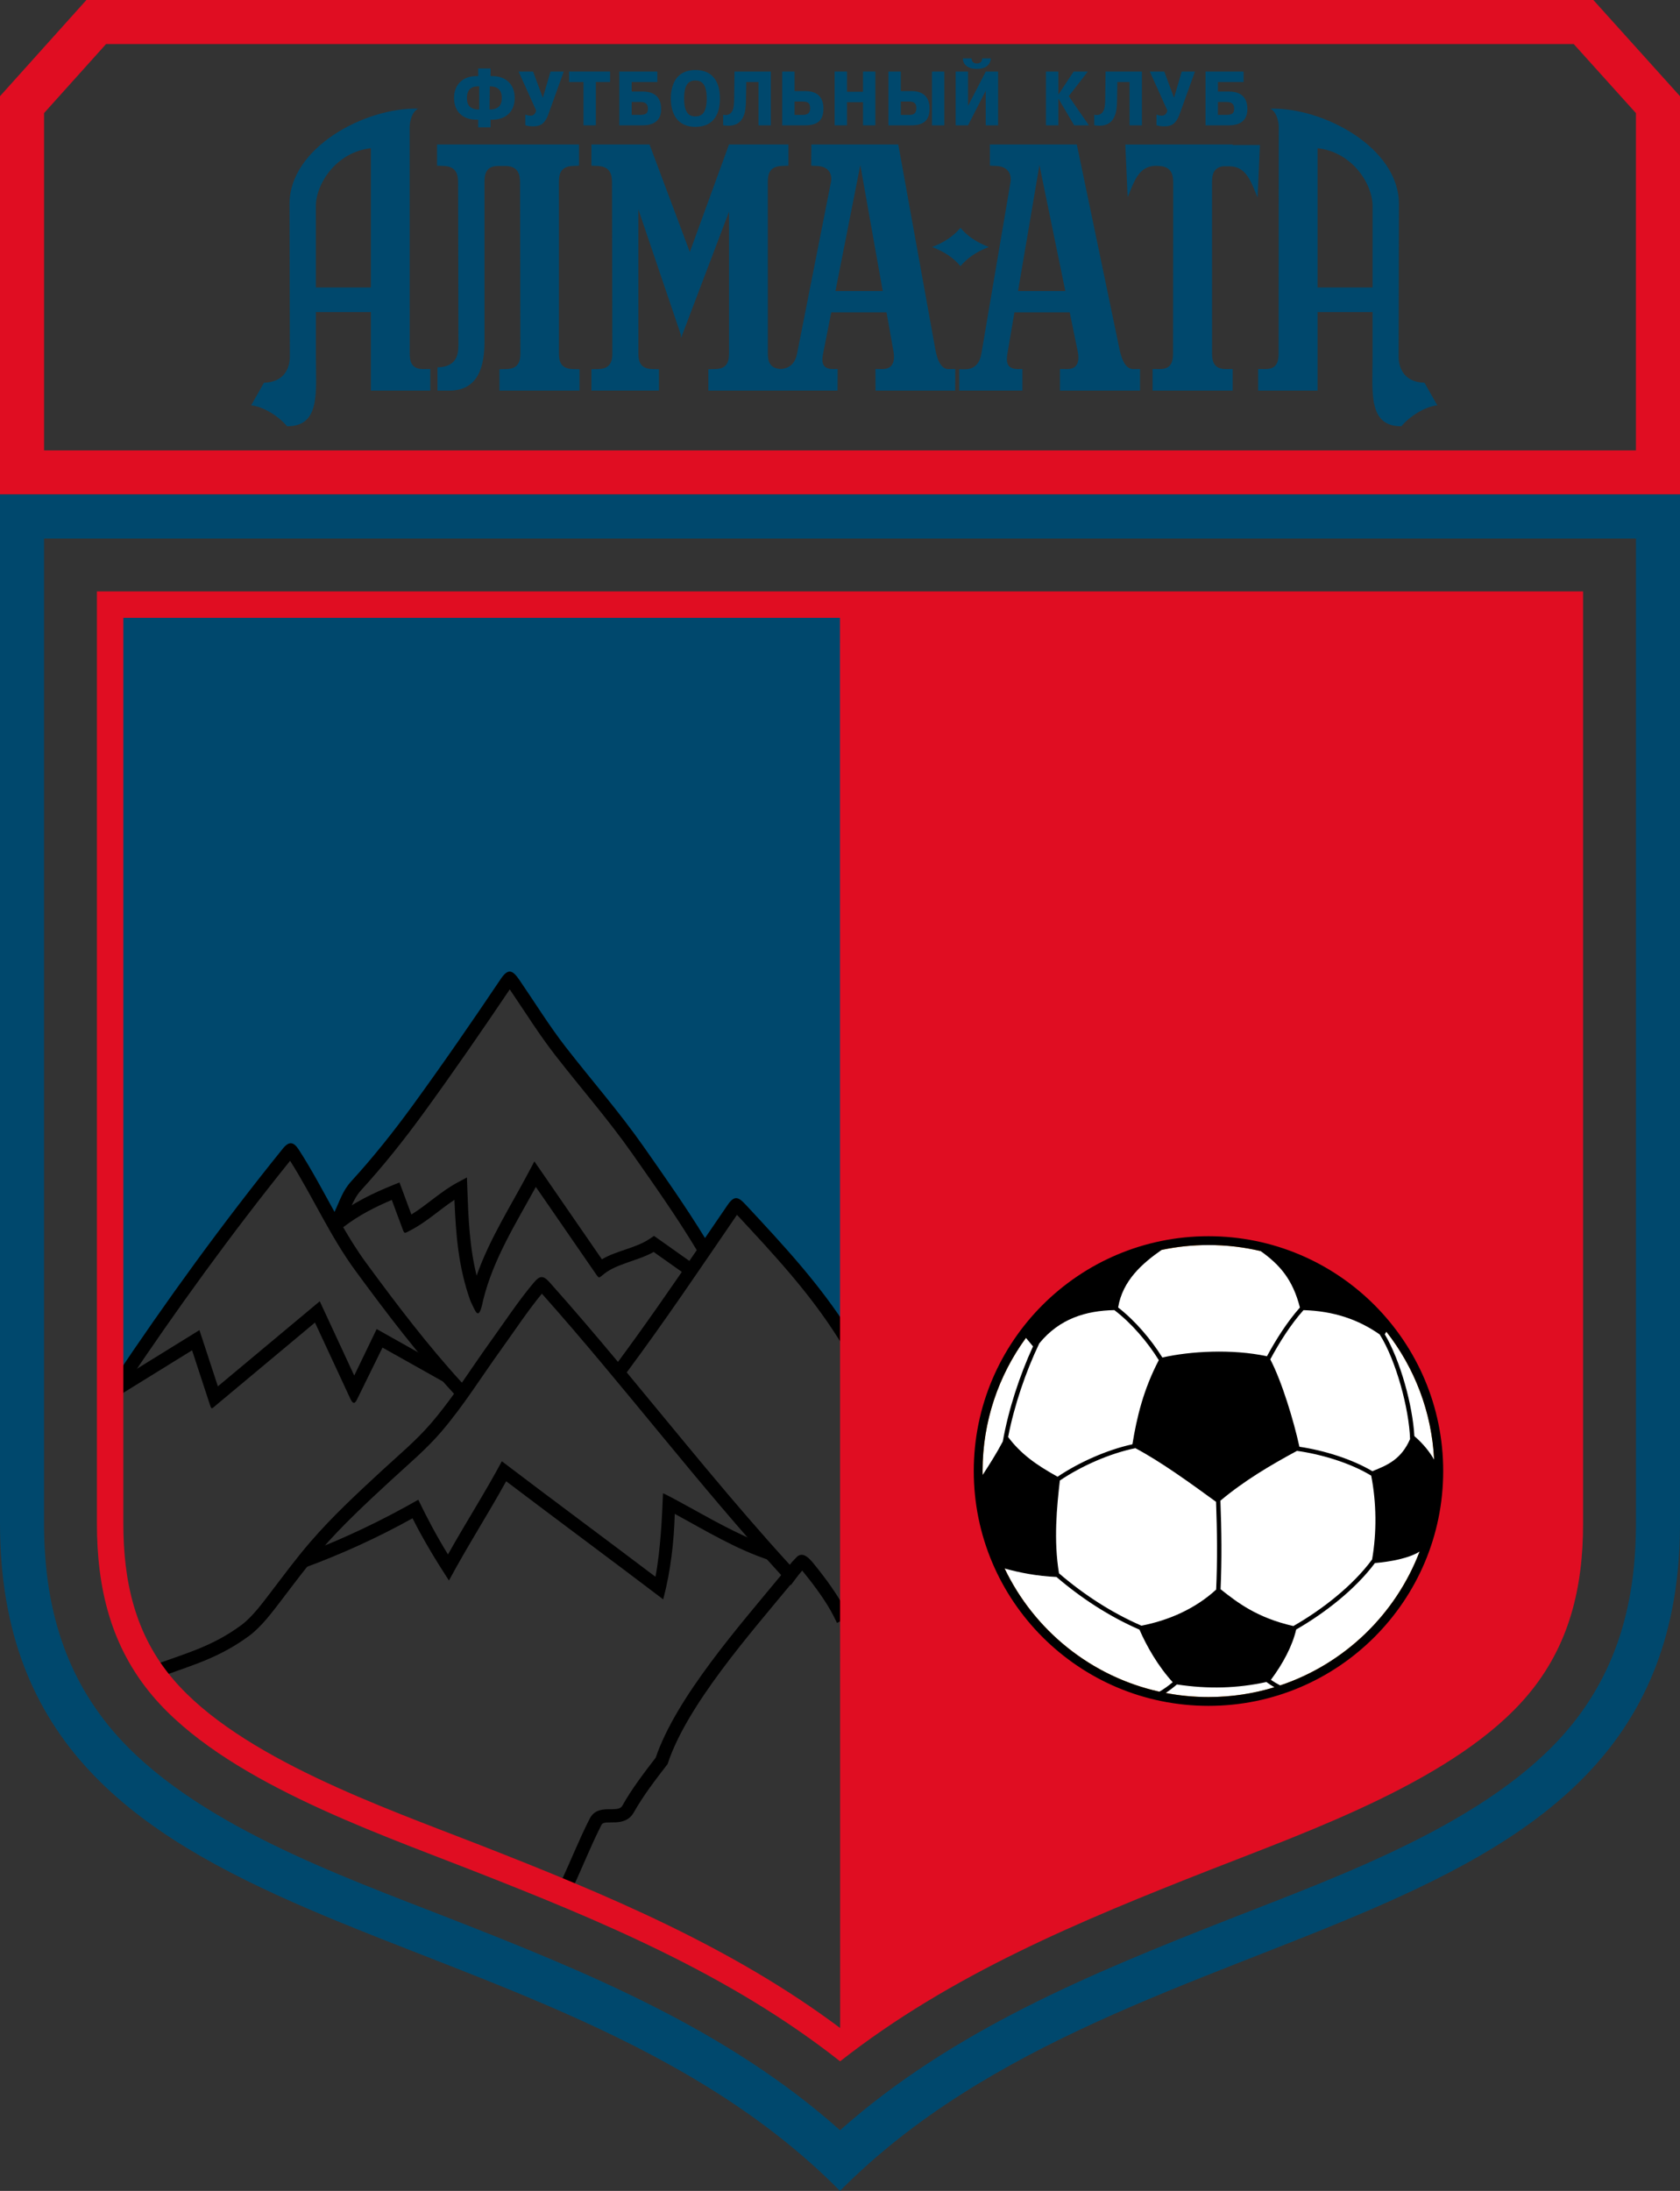 <?xml version="1.0" encoding="UTF-8"?>
<!-- Generator: Adobe Illustrator 13.0.0, SVG Export Plug-In . SVG Version: 6.00 Build 14948)  -->
<!DOCTYPE svg PUBLIC "-//W3C//DTD SVG 1.1 Tiny//EN" "http://www.w3.org/Graphics/SVG/1.1/DTD/svg11-tiny.dtd">
<svg version="1.1" baseProfile="tiny" id="Ebene_1" xmlns="http://www.w3.org/2000/svg" xmlns:xlink="http://www.w3.org/1999/xlink" x="0px" y="0px" width="276.972" height="361.047" viewBox="0 0 434.912 566.929" xml:space="preserve">
<rect x="0" y="0" width="434.912" height="566.929" fill="#333333" stroke="none"/>
<polygon fill-rule="evenodd" fill="#00486D" points="30.256,156.704 220.835,156.704 220.835,346.806 191.215,311.66   182.834,322.896 168.405,302.687 147.208,274.66 131.901,253.286 101.964,295.187 91.362,307.976 86.896,316.279 75.272,297.996   53.581,324.908 30.256,357.542 30.256,156.704 "/>
<path fill-rule="evenodd" d="M169.744,454.826c5.334-15.672,21.777-34.256,32.482-47.25c-21.541-23.508-40.743-49.02-61.946-72.82  c-3.765,4.574-7.027,9.559-10.489,14.359c-5.133,7.119-9.772,14.611-15.488,21.297c-3.989,4.668-8.677,8.555-13.167,12.709  c-6.288,5.818-12.582,11.615-18.184,18.117c-3.59,4.166-6.858,8.59-10.194,12.957c-2.37,3.105-5.121,6.789-8.271,9.111  c-7.601,5.6-14.426,7.512-23.094,10.627l-1.62,0.582l-1.163-3.24l1.62-0.582c8.295-2.98,14.945-4.801,22.216-10.158  c2.83-2.086,5.442-5.633,7.578-8.428c3.377-4.422,6.687-8.896,10.32-13.115c5.689-6.602,12.07-12.488,18.455-18.398  c4.386-4.057,8.995-7.861,12.889-12.418c2.065-2.416,3.994-4.939,5.853-7.516c-9.236-10.016-17.477-20.877-25.534-31.846  c-6.554-8.924-11.008-19.117-16.906-28.445c-15.19,18.867-29.418,38.492-42.886,58.621l-0.957,1.432l-2.86-1.914l0.957-1.43  c13.759-20.564,28.307-40.604,43.859-59.852c1.599-1.982,2.782-1.818,4.132,0.264c3.372,5.203,6.246,10.697,9.252,16.113  c1.346-2.795,2.048-5.432,4.336-7.932c5.649-6.17,10.896-12.764,15.823-19.521c7.852-10.773,15.419-21.75,22.863-32.809  c1.888-2.811,3.047-2.375,4.789,0.162c3.996,5.822,7.706,11.852,12.042,17.435c6.658,8.572,13.832,16.744,20.07,25.64  c5.483,7.82,10.999,15.639,15.988,23.789c1.943-2.846,3.884-5.691,5.831-8.535c1.748-2.553,2.761-2.182,4.663-0.143  c9.872,10.617,19.23,20.613,27.01,32.957l0.916,1.455l-2.911,1.836l-0.918-1.457c-7.578-12.023-16.709-21.791-26.317-32.123  c-9.372,13.689-18.628,27.463-28.538,40.773c13.903,16.723,27.513,33.711,42.195,49.766c0.516-0.625,1.05-1.23,1.613-1.785  c1.741-2.057,3.692,0.404,4.79,1.756c2.844,3.496,6.165,7.996,8.155,12.021l0.765,1.541l-3.086,1.527l-0.762-1.543  c-1.874-3.787-5.064-8.084-7.742-11.377c-0.169-0.207-0.332-0.42-0.5-0.629c-0.674,0.762-1.306,1.574-1.91,2.387l-1.025,1.377  l-0.117-0.088c-10.316,12.498-26.712,31.094-31.701,46.105l-0.091,0.279l-0.179,0.23c-3.029,3.934-6.108,7.908-8.546,12.244  c-2.398,4.262-7.564,1.633-8.391,3.252c-2.762,5.402-4.958,11.076-7.552,16.559l-0.737,1.557l-3.111-1.473l0.737-1.557  c2.609-5.516,4.82-11.215,7.597-16.65c2.151-4.213,7.243-1.219,8.455-3.375C163.575,462.855,166.669,458.82,169.744,454.826  L169.744,454.826z M119.574,357.787c2.481-3.557,4.889-7.166,7.425-10.686c3.664-5.08,7.109-10.354,11.141-15.156  c1.553-1.848,2.423-2.039,4.114-0.15c6.038,6.758,11.914,13.66,17.724,20.615c7.031-9.475,13.738-19.186,20.398-28.924  c-5.158-8.568-10.939-16.75-16.676-24.934c-6.204-8.848-13.346-16.978-19.97-25.505c-4.237-5.453-7.882-11.325-11.769-17.024  c-7.302,10.836-14.727,21.592-22.425,32.154c-5.002,6.861-10.329,13.553-16.064,19.818c-2.321,2.535-3.123,6.191-4.877,9.145  c1.908,3.307,3.923,6.557,6.185,9.637C102.617,337.443,110.625,348.017,119.574,357.787L119.574,357.787z"/>
<path fill-rule="evenodd" fill="#E00D22" d="M22.367,0h390.111l22.434,24.895v103.053H0V24.892L22.367,0L22.367,0z M423.507,116.544  V29.275l-16.104-17.871H27.451L11.404,29.263v87.281H423.507L423.507,116.544z"/>
<path fill-rule="evenodd" fill="#00486D" d="M434.912,127.948V394.25c0,113.291-140.849,95.371-217.458,172.68  C140.472,489.041,0,507.886,0,394.195V127.948H434.912L434.912,127.948z M11.404,139.352v254.843  c0,19.986,4.638,38.178,17.768,53.617c20.329,23.902,58.943,37.523,87.523,48.699c36.111,14.121,71.695,28.822,100.772,54.715  c29.082-25.809,64.783-40.5,100.809-54.641c28.668-11.252,67.349-25.018,87.655-49.102c12.958-15.365,17.577-33.402,17.577-53.234  V139.352H11.404L11.404,139.352z"/>
<path fill-rule="evenodd" d="M56.404,358.732l26.372-22.012l8.927,19.225l5.808-12.033l16.093,9.035l3.136,5.705l-17.721-9.945  L92.536,361.9c-0.426,0.867-0.95,1.965-1.848,0.029l-9.148-19.697l-25.328,21.143c-1.609,1.342-1.401,1.545-2.042-0.41  l-4.448-13.553L31.57,360.63l-1.81-2.928l21.87-13.518L56.404,358.732L56.404,358.732z"/>
<path fill-rule="evenodd" fill="#E00D22" d="M217.483,533.396c28.623-22.477,62.165-36.352,95.792-49.551  c25.989-10.199,63.909-23.498,82.193-45.184c10.835-12.848,14.354-27.912,14.354-44.412V153.036H25.089v241.159  c0,16.631,3.526,31.838,14.508,44.75c18.304,21.525,56.168,34.689,82.081,44.822C155.361,496.937,188.868,510.841,217.483,533.396  L217.483,533.396z M217.491,524.777l-0.037-364.898H31.931v234.316c0,14.957,2.985,28.686,12.879,40.316  c17.273,20.314,54.854,33.299,79.36,42.883C156.842,490.171,189.274,503.664,217.491,524.777L217.491,524.777z"/>
<path fill-rule="evenodd" d="M169.685,408.017c1.339-7.072,1.716-15.811,1.951-21.629c1.626,0.756,4.164,2.164,5.087,2.666  c7.062,3.844,13.901,7.891,21.468,10.678l1.31,4.096c-8.919-2.9-16.655-7.664-24.818-12.088c-0.213,7.217-1.04,14.717-2.996,22.117  c-13.5-10.254-27.141-20.326-40.652-30.563c-4.784,8.654-10.135,16.971-14.812,25.691c-3.397-5.23-6.624-10.527-9.426-16.109  c-9.054,5.039-18.468,9.305-28.194,12.883l-1.616,0.592l2.434-4.574c9.996-3.801,19.554-8.402,28.86-13.697  c2.349,4.84,4.854,9.572,7.692,14.148c4.533-8.104,9.547-15.916,13.945-24.102C143.118,388.162,156.463,398.011,169.685,408.017  L169.685,408.017z"/>
<path fill-rule="evenodd" d="M123.389,330.089c3.366-9.572,8.901-18.119,13.621-27.057l1.325-2.51l17.482,25.34  c3.909-2.309,8.734-2.826,12.502-5.387l0.99-0.672l10.67,7.553l-1.996,2.805l-8.762-6.197c-3.949,2.236-9.536,3.045-12.777,5.629  c-1.551,1.234-1.298,1.357-2.429-0.281l-15.303-22.18c-5.173,9.463-11.05,18.734-13.64,29.326c-1.185,5.863-1.926,2.902-3.29,0.176  c-3.112-8.641-3.778-17.123-4.139-26.158c-3.813,2.516-7.202,5.719-11.262,7.824c-1.874,0.973-1.635,1.139-2.373-0.848l-2.584-6.947  c-4.434,1.873-8.5,3.963-12.369,6.896l-1.371,1.041l-2.08-2.742l1.371-1.041c4.598-3.488,9.471-5.865,14.795-8.02l1.642-0.664  l3.086,8.299c4.122-2.543,7.617-5.971,11.943-8.289l2.434-1.305l0.098,2.76C121.248,315.109,121.534,322.642,123.389,330.089  L123.389,330.089z"/>
<path fill-rule="evenodd" fill="#EE7F00" d="M312.849,321.029c32.924,0,59.623,26.699,59.623,59.621  c0,32.924-26.699,59.623-59.623,59.623c-32.922,0-59.621-26.699-59.621-59.623C253.228,347.728,279.927,321.029,312.849,321.029  L312.849,321.029z"/>
<path fill-rule="evenodd" fill="#FFFFFF" d="M312.848,322.169c32.294,0,58.482,26.188,58.482,58.48  c0,32.295-26.188,58.482-58.482,58.482c-32.293,0-58.481-26.188-58.481-58.482C254.367,348.357,280.555,322.169,312.848,322.169  L312.848,322.169z"/>
<path fill-rule="evenodd" d="M312.848,319.888c33.552,0,60.762,27.211,60.762,60.764c0,33.551-27.21,60.762-60.762,60.762  c-33.553,0-60.764-27.211-60.764-60.762C252.084,347.099,279.295,319.888,312.848,319.888L312.848,319.888z M337.442,339.015  c-3.342,3.74-6.26,8.4-8.595,12.74c3.015,5.764,6.089,15.963,7.539,22.613c6.246,0.916,13.571,3.16,18.887,6.326  c3.777-1.52,7.438-2.98,9.759-8.314c-0.241-7.855-3.661-20.441-7.861-27.072C351.645,341.441,345.292,339.25,337.442,339.015  L337.442,339.015z M327.985,350.951c2.338-4.314,5.223-8.889,8.532-12.613c-1.845-7.217-5.173-11.051-10.166-14.6  c-4.336-1.025-8.854-1.568-13.503-1.568c-4.16,0-8.216,0.436-12.13,1.262c-4.959,3.455-10.104,7.904-11.259,14.896  c4.396,3.414,8.498,8.221,11.448,12.949C308.084,349.642,318.944,348.998,327.985,350.951L327.985,350.951z M293.926,374.734  c-6.638,1.35-14.055,4.648-19.555,8.373c-0.777,6.77-1.646,15.438-0.221,24.014c6.385,5.482,13.608,10.191,21.337,13.547  c7.171-1.396,13.975-4.412,19.346-9.344c0.345-7.574,0.258-15.131-0.025-22.705C307.667,383.417,300.504,378.244,293.926,374.734  L293.926,374.734z M273.786,382.125c5.472-3.691,12.748-6.955,19.371-8.395c1.124-6.979,2.859-14.199,6.83-21.777  c-2.946-4.742-7.094-9.592-11.511-12.945c-7.307,0.148-14.198,2.184-19.428,8.607c-3.538,7.402-6.478,16.053-8.073,24.238  C264.325,376.279,268.213,379.029,273.786,382.125L273.786,382.125z M354.971,381.843c-5.329-3.258-12.914-5.547-19.216-6.41  c-6.872,3.717-13.51,7.617-19.816,12.883c0.289,7.646,0.383,15.275,0.041,22.922c4.27,3.365,9.335,7.361,18.842,9.523l0.128-0.072  c7.283-4.168,15.277-10.363,20.257-17.16C356.423,396.515,356.344,388.849,354.971,381.843L354.971,381.843z M300.136,437.744  c1.137-0.648,2.308-1.494,3.451-2.447c-3.796-4.143-6.785-9.395-8.604-13.604c-7.782-3.387-15.055-8.121-21.489-13.633  c-5.12-0.227-9.622-1.131-13.418-2.191C267.727,421.847,282.42,433.814,300.136,437.744L300.136,437.744z M304.669,435.876  c-0.954,0.814-1.93,1.564-2.9,2.203c3.588,0.688,7.289,1.053,11.079,1.053c5.936,0,11.662-0.889,17.059-2.533  c-0.691-0.4-1.398-0.859-2.063-1.355C320.339,436.892,312.751,437.103,304.669,435.876L304.669,435.876z M329.006,434.675  c0.8,0.557,1.644,1.053,2.403,1.443c16.594-5.555,29.875-18.348,36.089-34.629c-2.735,1.75-7.579,2.627-11.567,2.977  c-5.079,6.813-13.058,12.996-20.38,17.191C334.566,425.91,332.16,430.441,329.006,434.675L329.006,434.675z M358.489,345.277  c4.019,6.723,7.238,18.467,7.653,26.328c2.502,2.174,4.004,4.201,5.113,6.09c-0.62-12.455-5.14-23.885-12.361-33.096  L358.489,345.277L358.489,345.277z M259.6,373.003c1.462-8.215,4.316-16.99,7.823-24.607l-1.827-2.197  c-7.057,9.664-11.229,21.572-11.229,34.451c0,0.342,0.008,0.678,0.014,1.016C256.102,379.017,257.932,376.175,259.6,373.003  L259.6,373.003z"/>
<path fill-rule="evenodd" fill="#00486D" d="M134.716,91.458c0.002,1.933-0.465,3.965-3.545,4.046l-1.875,0.05v5.525h20.728v-5.525  l-1.754-0.049c-3.117-0.087-3.58-2.014-3.58-4.05l-0.007-44.373c0-1.938,0.389-3.965,3.466-4.127l1.752-0.092l-0.001-5.486h-36.76  l0.001,5.486l1.876,0.09c3.108,0.148,3.575,2.269,3.579,4.214l0.081,41.269c0.003,2.335,0.247,6.487-5.413,6.632v6.011h3.077  c7.614,0,9.08-6.542,9.078-12.644l-0.006-41.354c0-1.938,0.387-4.107,3.466-4.127l2.171-0.002c3.111,0.106,3.575,2.268,3.579,4.214  L134.716,91.458L134.716,91.458z"/>
<path fill-rule="evenodd" fill="#00486D" d="M303.667,91.458c-0.002,1.928-0.333,4.063-3.414,4.046l-1.875-0.01v5.586h20.729v-5.587  l-1.755,0.013c-3.116,0.021-3.579-2.014-3.579-4.05l-0.007-44.373c0-1.785,0.327-3.653,2.782-4.054h1.672  c4.579,0,5.709,4.287,7.338,8.085l0.609-13.598h-7.061v-0.139h-20.729v0.016h-7.061l0.61,13.598  c1.622-3.782,2.748-8.047,7.278-8.084l0.926,0.046c3.105,0.156,3.581,2.27,3.579,4.214L303.667,91.458L303.667,91.458z"/>
<path fill-rule="evenodd" fill="#00486D" d="M106.063,91.458c0,1.924,0.372,4.063,3.451,4.046l1.875-0.01v5.586H96.015V80.758  H81.774l0.001,11.583c0,9.106,1.244,17.973-7.447,17.973c-2.29-2.727-6.291-5.146-9.315-5.423l3.324-5.855  c5.66-0.145,6.701-4.36,6.697-6.694l-0.081-39.554c-0.03-14.551,19.535-25.043,33.306-24.668c-1.589,0.723-2.199,3.287-2.199,4.741  L106.063,91.458L106.063,91.458z M96.015,74.388V38.355c-9.047,0.982-14.246,9.321-14.246,14.958l0.004,21.074H96.015L96.015,74.388  z"/>
<path fill-rule="evenodd" fill="#00486D" d="M331,91.458c0,1.925-0.336,4.063-3.415,4.046l-1.875-0.01v5.586h15.374V80.758h14.241  l-0.001,11.583c0,9.106-1.244,17.973,7.447,17.973c2.29-2.727,6.29-5.146,9.314-5.423l-3.324-5.855  c-5.66-0.145-6.701-4.36-6.696-6.694l0.081-39.554c0.029-14.551-19.535-25.043-33.306-24.668c1.589,0.723,2.198,3.285,2.198,4.741  L331,91.458L331,91.458z M341.084,74.388V38.355c9.047,0.982,14.246,9.321,14.246,14.958l-0.003,21.074H341.084L341.084,74.388z"/>
<path fill-rule="evenodd" fill="#00486D" d="M188.726,91.458c0,1.928-0.388,3.965-3.468,4.046l-1.875,0.05v5.525h5.34h10.054h5.333  v-5.525l-1.754-0.049c-3.117-0.087-3.58-2.014-3.58-4.05l-0.007-44.373c0-1.938,0.391-3.976,3.466-4.127l1.875-0.092v-5.486h-15.385  L178.58,65.212l-10.436-27.836h-15.043v5.486l1.754,0.09c3.108,0.159,3.577,2.268,3.579,4.214l0.088,44.291  c0.002,1.933-0.465,3.965-3.545,4.046l-1.875,0.05v5.525h17.489v-5.525l-1.753-0.049c-3.117-0.087-3.58-2.014-3.58-4.05  l-0.008-37.28l11.036,32.525l0.023,0.753l0.123-0.324l0.04,0.118l0.058-0.373l12.199-32.087V91.458L188.726,91.458z"/>
<path fill-rule="evenodd" fill="#00486D" d="M279.007,90.972c0.387,1.878,0.341,4.549-2.735,4.532l-1.875-0.01v5.586h5.341h10.054  h5.334v-5.587l-1.755,0.013c-2.789,0.02-3.489-4.81-3.903-6.803l-10.704-51.326H256.26l0.001,5.486l1.753,0.09  c3.101,0.159,3.902,2.305,3.578,4.214l-7.523,44.291c-0.32,1.896-1.275,4.133-4.354,4.107l-1.39-0.011v5.525h16.355l-0.001-5.587  l-1.104,0.013c-3.111,0.034-3.111-2.045-2.771-4.05l1.807-10.629h14.31L279.007,90.972L279.007,90.972z M263.546,75.319  l5.537-32.593l6.705,32.593H263.546L263.546,75.319z"/>
<path fill-rule="evenodd" fill="#00486D" d="M231.306,90.972c0.335,1.876,0.213,4.549-2.861,4.532l-1.813-0.01l0.028,5.586h20.609  l0.029-5.587l-1.754,0.013c-2.79,0.02-3.356-4.81-3.716-6.803l-9.286-51.326h-22.503l-0.03,5.488l1.632,0.088  c3.095,0.168,3.838,2.304,3.462,4.214l-8.749,44.291c-0.374,1.896-1.386,3.936-4.467,4.046l-1.39,0.05l-0.153,5.525h16.478  l0.029-5.587l-1.103,0.013c-3.112,0.034-3.055-2.045-2.658-4.05l2.101-10.629h14.31L231.306,90.972L231.306,90.972z M216.278,75.319  l6.439-32.593l5.803,32.593H216.278L216.278,75.319z"/>
<path fill-rule="evenodd" fill="#00486D" d="M248.641,58.953c1.72,2.094,4.166,3.749,7.337,4.961  c-3.098,1.164-5.544,2.818-7.337,4.961c-1.721-2.095-4.167-3.749-7.337-4.961C244.401,62.75,246.847,61.097,248.641,58.953  L248.641,58.953z"/>
<path fill="#00486D" d="M123.792,32.95v-1.969h-0.329c-1.973,0-3.486-0.563-4.539-1.69c-0.921-0.993-1.381-2.313-1.381-3.956  c0-1.577,0.459-2.883,1.381-3.916c1.053-1.154,2.566-1.73,4.539-1.73h0.329v-1.969h3.202v1.969h0.307  c1.842,0,3.274,0.483,4.298,1.45c1.095,1.035,1.644,2.433,1.644,4.196c0,1.75-0.526,3.128-1.579,4.135  c-1.053,1.008-2.507,1.511-4.363,1.511h-0.307v1.969H123.792L123.792,32.95z M124.054,28.338v-6.004h-0.086  c-0.541,0-0.958,0.039-1.25,0.119c-1.227,0.344-1.843,1.306-1.843,2.883c0,0.809,0.141,1.424,0.417,1.849  c0.497,0.77,1.389,1.154,2.675,1.154H124.054L124.054,28.338z M126.73,28.338c1.053,0,1.846-0.243,2.38-0.727  c0.534-0.483,0.799-1.242,0.799-2.276c0-1.007-0.265-1.759-0.799-2.257c-0.534-0.497-1.305-0.745-2.313-0.745L126.73,28.338  L126.73,28.338z"/>
<path fill="#00486D" d="M140.524,25.296l1.996-6.78h3.421l-3.99,11.075c-0.469,1.285-1.076,2.16-1.82,2.624  c-0.512,0.318-1.229,0.478-2.149,0.478c-0.336,0-0.662-0.02-0.977-0.06s-0.654-0.112-1.018-0.218V29.65l0.59,0.199l0.811,0.079  c0.527,0,0.928-0.252,1.207-0.755c0.088-0.186,0.154-0.384,0.197-0.596l-4.539-10.061h3.75L140.524,25.296L140.524,25.296z"/>
<polygon fill="#00486D" points="151.05,21.22 147.322,21.22 147.322,18.516 157.936,18.516 157.936,21.22 154.251,21.22   154.251,32.434 151.05,32.434 151.05,21.22 "/>
<path fill="#00486D" d="M163.525,21.22v2.466h2.808c1.154,0,2.105,0.198,2.85,0.596c1.315,0.716,1.973,2.035,1.973,3.956  c0,1.034-0.226,1.876-0.679,2.526c-0.775,1.113-2.156,1.67-4.144,1.67h-6.009V18.516h9.846v2.704H163.525L163.525,21.22z   M163.525,26.389v3.34h2.194c0.701,0,1.212-0.113,1.534-0.337c0.321-0.226,0.483-0.636,0.483-1.233c0-0.716-0.227-1.213-0.681-1.492  c-0.321-0.186-0.745-0.278-1.271-0.278H163.525L163.525,26.389z"/>
<path fill="#00486D" d="M180.018,32.831c-1.74,0-3.15-0.478-4.231-1.432c-0.834-0.755-1.426-1.782-1.776-3.081  c-0.118-0.464-0.206-0.912-0.265-1.342c-0.058-0.43-0.086-0.931-0.086-1.501c0-1.033,0.116-1.975,0.351-2.824  c0.35-1.312,0.935-2.339,1.753-3.082c1.067-0.967,2.485-1.45,4.254-1.45c2.338,0,4.049,0.814,5.131,2.445  c0.819,1.246,1.227,2.883,1.227,4.911c0,2.042-0.401,3.672-1.204,4.891C184.103,32.009,182.385,32.831,180.018,32.831  L180.018,32.831z M180.018,30.127c0.833,0,1.483-0.252,1.952-0.756c0.657-0.742,0.986-2.041,0.986-3.896  c0-1.869-0.336-3.168-1.008-3.897c-0.467-0.504-1.112-0.755-1.93-0.755c-0.833,0-1.477,0.246-1.931,0.736  c-0.658,0.715-0.986,2.021-0.986,3.916c0,1.869,0.323,3.161,0.965,3.877C178.504,29.869,179.155,30.127,180.018,30.127  L180.018,30.127z"/>
<path fill="#00486D" d="M187.208,32.414V29.71l0.636,0.06c0.979,0,1.637-0.557,1.973-1.671c0.161-0.583,0.242-1.563,0.242-2.942  l0.087-6.641h9.407v13.918h-3.201V21.22h-3.158l-0.087,4.851c0,1.737-0.219,3.095-0.658,4.076c-0.701,1.591-1.988,2.386-3.859,2.386  C188.194,32.533,187.735,32.493,187.208,32.414L187.208,32.414z"/>
<path fill="#00486D" d="M205.693,18.516v5.05h2.719c1.798,0,3.086,0.49,3.86,1.472c0.599,0.769,0.897,1.795,0.897,3.082  c0,1.498-0.38,2.591-1.139,3.28c-0.761,0.69-1.973,1.035-3.64,1.035h-5.898V18.516H205.693L205.693,18.516z M205.693,26.27v3.46  h2.128c0.671,0,1.158-0.146,1.457-0.438c0.3-0.291,0.449-0.722,0.449-1.292c0-0.729-0.204-1.219-0.613-1.471  c-0.308-0.172-0.827-0.259-1.558-0.259H205.693L205.693,26.27z"/>
<polygon fill="#00486D" points="219.265,26.449 219.265,32.434 216.065,32.434 216.065,18.516 219.265,18.516 219.265,23.745   223.41,23.745 223.41,18.516 226.612,18.516 226.612,32.434 223.41,32.434 223.41,26.449 219.265,26.449 "/>
<path fill="#00486D" d="M233.191,18.516v5.05h2.72c1.638,0,2.856,0.424,3.661,1.273c0.717,0.769,1.075,1.862,1.075,3.281  c0,1.485-0.384,2.575-1.151,3.271c-0.769,0.696-1.956,1.044-3.563,1.044h-5.943V18.516H233.191L233.191,18.516z M233.191,26.27v3.46  h2.304c0.613,0,1.056-0.153,1.326-0.458c0.27-0.304,0.404-0.729,0.404-1.272c0-0.57-0.124-0.988-0.371-1.252  c-0.294-0.318-0.776-0.478-1.448-0.478H233.191L233.191,26.27z M241.26,18.516h3.201v13.918h-3.201V18.516L241.26,18.516z"/>
<path fill="#00486D" d="M250.6,27.391l4.595-8.872l3.189-0.003v13.918h-3.201v-8.947l-4.583,8.947h-3.201V18.516h3.201V27.391  L250.6,27.391z M249.263,15.097h2.26c0,0.331,0.079,0.609,0.239,0.835c0.233,0.331,0.607,0.497,1.12,0.497  c0.496,0,0.868-0.159,1.117-0.478c0.176-0.239,0.264-0.523,0.264-0.854h2.259c-0.089,0.887-0.446,1.567-1.075,2.038  c-0.628,0.47-1.483,0.705-2.564,0.705c-1.098,0-1.976-0.248-2.634-0.745C249.592,16.598,249.263,15.932,249.263,15.097  L249.263,15.097z"/>
<polygon fill="#00486D" points="274.063,24.362 277.944,18.516 281.606,18.516 276.672,24.878 281.891,32.434 278.076,32.434   274.063,25.634 273.975,25.634 273.975,32.434 270.774,32.434 270.774,18.516 273.975,18.516 273.975,24.362 274.063,24.362 "/>
<path fill="#00486D" d="M283.272,32.414V29.71l0.636,0.06c0.979,0,1.637-0.557,1.974-1.671c0.161-0.583,0.241-1.563,0.241-2.942  l0.087-6.641h9.407v13.918h-3.201V21.22h-3.157l-0.088,4.851c0,1.737-0.219,3.095-0.657,4.076c-0.703,1.591-1.989,2.386-3.86,2.386  C284.259,32.533,283.798,32.493,283.272,32.414L283.272,32.414z"/>
<path fill="#00486D" d="M303.928,25.296l1.995-6.78h3.421l-3.991,11.075c-0.467,1.285-1.075,2.16-1.82,2.624  c-0.511,0.318-1.228,0.478-2.147,0.478c-0.337,0-0.663-0.02-0.977-0.06c-0.314-0.04-0.654-0.112-1.02-0.218V29.65l0.592,0.199  l0.811,0.079c0.527,0,0.929-0.252,1.207-0.755c0.088-0.186,0.152-0.384,0.197-0.596l-4.539-10.061h3.748L303.928,25.296  L303.928,25.296z"/>
<path fill="#00486D" d="M315.287,21.22v2.466h2.808c1.154,0,2.104,0.198,2.85,0.596c1.316,0.716,1.974,2.035,1.974,3.956  c0,1.034-0.227,1.876-0.68,2.526c-0.773,1.113-2.155,1.67-4.144,1.67h-6.009V18.516h9.846v2.704H315.287L315.287,21.22z   M315.287,26.389v3.34h2.193c0.702,0,1.213-0.113,1.534-0.337c0.323-0.226,0.483-0.636,0.483-1.233c0-0.716-0.227-1.213-0.681-1.492  c-0.32-0.186-0.744-0.278-1.271-0.278H315.287L315.287,26.389z"/>
</svg>